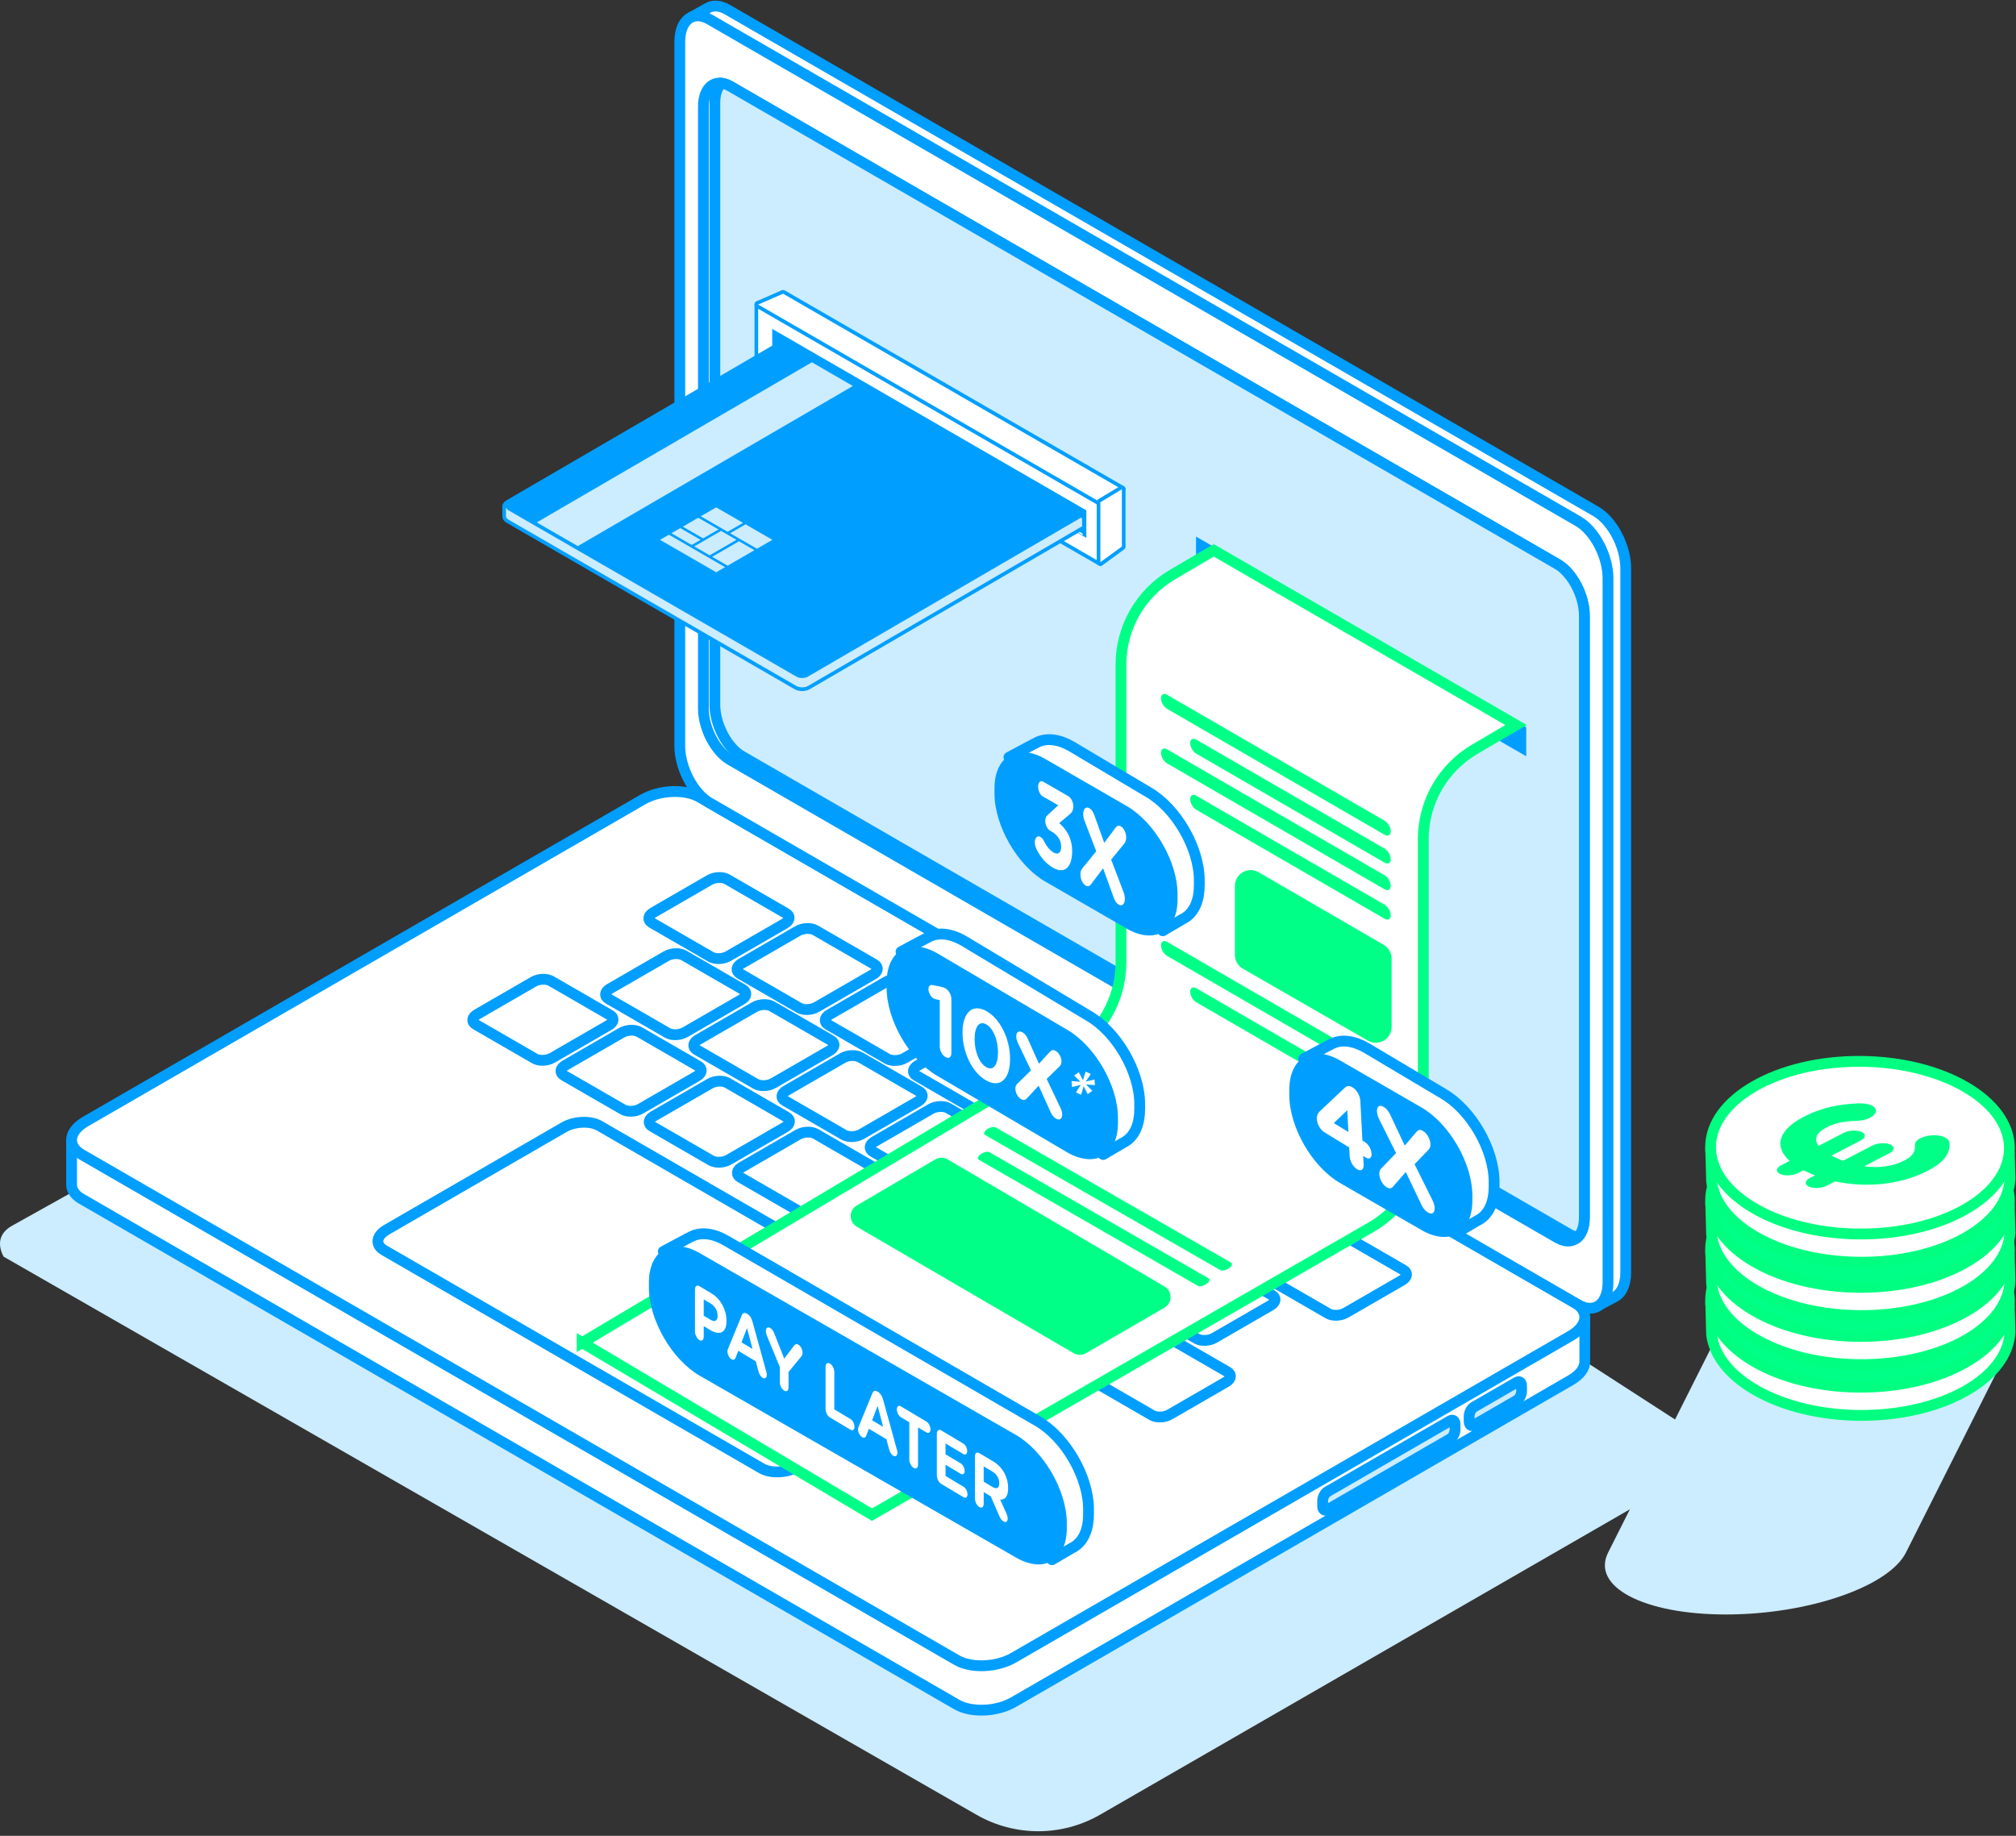 <svg width="336" height="306" viewBox="0 0 336 306" fill="none" xmlns="http://www.w3.org/2000/svg">
<rect x="0" y="0" width="336" height="306" fill="#333333" stroke="none"/>
<path d="M334.991 224.323L317.664 258.775C314.795 264.479 301.358 269.104 287.65 269.104C273.943 269.104 265.154 264.479 268.024 258.775L285.35 224.323" fill="#CCECFF"/>
<path d="M101.285 148.915L1.959 204.337C-0.1 205.511 -0.502 207.352 0.594 209.456L162.772 302.501C169.136 306.147 176.952 306.147 183.313 302.498L279.225 247.206C282.42 245.374 283.459 241.252 281.515 238.118L264.807 227.32C264.368 226.616 263.741 226.049 262.995 225.683L105.398 148.784C104.091 148.147 102.553 148.195 101.289 148.915H101.285Z" fill="#CCECFF"/>
<path d="M264.134 219.488V226.887C264.164 227.978 263.378 229.137 261.819 230.039L168.92 283.718C166.12 285.337 161.883 285.511 159.458 284.111L13.565 199.813C12.474 199.182 11.935 198.341 11.929 197.456V190.177" fill="white"/>
<path d="M264.134 219.488V226.887C264.164 227.978 263.378 229.137 261.819 230.039L168.92 283.718C166.12 285.337 161.883 285.511 159.458 284.111L13.565 199.813C12.474 199.182 11.935 198.341 11.929 197.456V190.177" stroke="#009EFF" stroke-width="1.8" stroke-miterlimit="10"/>
<path d="M159.458 276.707L13.565 192.411C11.14 191.009 11.445 188.564 14.244 186.945L107.143 133.267C109.943 131.648 114.18 131.474 116.605 132.873L262.498 217.172C264.923 218.574 264.618 221.019 261.819 222.638L168.92 276.317C166.12 277.935 161.883 278.109 159.458 276.71V276.707Z" fill="white" stroke="#009EFF" stroke-width="1.8" stroke-miterlimit="10"/>
<path d="M118.478 159.493L108.636 153.808C107.89 153.378 107.984 152.622 108.846 152.125L118.268 146.68C119.13 146.183 120.434 146.128 121.18 146.558L131.022 152.244C131.769 152.674 131.674 153.43 130.812 153.927L121.39 159.371C120.528 159.868 119.224 159.923 118.478 159.493Z" stroke="#009EFF" stroke-width="1.8" stroke-miterlimit="10"/>
<path d="M133.179 167.987L123.337 162.301C122.59 161.872 122.685 161.115 123.547 160.619L132.969 155.174C133.831 154.677 135.135 154.622 135.881 155.052L145.723 160.737C146.469 161.167 146.375 161.923 145.513 162.42L136.091 167.865C135.229 168.362 133.925 168.417 133.179 167.987Z" stroke="#009EFF" stroke-width="1.8" stroke-miterlimit="10"/>
<path d="M147.877 176.48L138.034 170.795C137.288 170.365 137.383 169.609 138.245 169.112L147.666 163.667C148.529 163.17 149.832 163.115 150.579 163.545L160.421 169.231C161.167 169.66 161.073 170.417 160.211 170.913L150.789 176.358C149.927 176.855 148.623 176.91 147.877 176.48V176.48Z" stroke="#009EFF" stroke-width="1.8" stroke-miterlimit="10"/>
<path d="M162.577 184.973L152.735 179.287C151.989 178.857 152.083 178.101 152.945 177.604L162.367 172.16C163.229 171.663 164.533 171.608 165.279 172.038L175.122 177.723C175.868 178.153 175.773 178.909 174.911 179.406L165.49 184.851C164.628 185.348 163.324 185.403 162.577 184.973V184.973Z" stroke="#009EFF" stroke-width="1.8" stroke-miterlimit="10"/>
<path d="M177.278 193.466L167.436 187.781C166.69 187.351 166.784 186.595 167.646 186.098L177.068 180.653C177.93 180.156 179.234 180.102 179.98 180.531L189.822 186.217C190.569 186.647 190.474 187.403 189.612 187.9L180.19 193.344C179.328 193.841 178.025 193.896 177.278 193.466V193.466Z" stroke="#009EFF" stroke-width="1.8" stroke-miterlimit="10"/>
<path d="M191.976 201.963L182.134 196.277C181.388 195.847 181.482 195.091 182.344 194.594L191.766 189.149C192.628 188.653 193.932 188.598 194.678 189.028L204.52 194.713C205.267 195.143 205.172 195.899 204.31 196.396L194.888 201.841C194.026 202.337 192.722 202.392 191.976 201.963V201.963Z" stroke="#009EFF" stroke-width="1.8" stroke-miterlimit="10"/>
<path d="M206.677 210.456L196.835 204.77C196.088 204.34 196.183 203.584 197.045 203.087L206.467 197.643C207.329 197.146 208.633 197.091 209.379 197.521L219.221 203.206C219.967 203.636 219.873 204.392 219.011 204.889L209.589 210.334C208.727 210.831 207.423 210.886 206.677 210.456V210.456Z" stroke="#009EFF" stroke-width="1.8" stroke-miterlimit="10"/>
<path d="M221.378 218.949L211.536 213.264C210.789 212.834 210.884 212.078 211.746 211.581L221.168 206.136C222.03 205.639 223.334 205.584 224.08 206.014L233.922 211.7C234.668 212.129 234.574 212.886 233.712 213.382L224.29 218.827C223.428 219.324 222.124 219.379 221.378 218.949V218.949Z" stroke="#009EFF" stroke-width="1.8" stroke-miterlimit="10"/>
<path d="M89.134 176.449L79.292 170.764C78.546 170.334 78.64 169.578 79.502 169.081L88.924 163.636C89.786 163.139 91.09 163.084 91.836 163.514L101.678 169.2C102.425 169.629 102.33 170.386 101.468 170.882L92.046 176.327C91.184 176.824 89.881 176.879 89.134 176.449Z" stroke="#009EFF" stroke-width="1.8" stroke-miterlimit="10"/>
<path d="M103.832 184.942L93.99 179.257C93.244 178.827 93.338 178.071 94.2 177.574L103.622 172.129C104.484 171.633 105.788 171.578 106.534 172.007L116.376 177.693C117.123 178.123 117.028 178.879 116.166 179.376L106.744 184.821C105.882 185.317 104.578 185.372 103.832 184.942Z" stroke="#009EFF" stroke-width="1.8" stroke-miterlimit="10"/>
<path d="M118.533 193.436L108.691 187.75C107.945 187.32 108.039 186.564 108.901 186.067L118.323 180.623C119.185 180.126 120.489 180.071 121.235 180.501L131.077 186.186C131.823 186.616 131.729 187.372 130.867 187.869L121.445 193.314C120.583 193.811 119.279 193.865 118.533 193.436Z" stroke="#009EFF" stroke-width="1.8" stroke-miterlimit="10"/>
<path d="M133.234 201.929L123.392 196.244C122.645 195.814 122.74 195.058 123.602 194.561L133.024 189.116C133.886 188.619 135.189 188.564 135.936 188.994L145.778 194.68C146.524 195.109 146.43 195.866 145.568 196.362L136.146 201.807C135.284 202.304 133.98 202.359 133.234 201.929Z" stroke="#009EFF" stroke-width="1.8" stroke-miterlimit="10"/>
<path d="M147.932 210.422L138.089 204.737C137.343 204.307 137.438 203.551 138.3 203.054L147.721 197.609C148.583 197.112 149.887 197.057 150.634 197.487L160.476 203.173C161.222 203.603 161.128 204.359 160.266 204.856L150.844 210.3C149.982 210.797 148.678 210.852 147.932 210.422V210.422Z" stroke="#009EFF" stroke-width="1.8" stroke-miterlimit="10"/>
<path d="M162.632 218.915L152.79 213.23C152.044 212.8 152.138 212.044 153 211.547L162.422 206.102C163.284 205.605 164.588 205.551 165.334 205.98L175.177 211.666C175.923 212.096 175.828 212.852 174.966 213.349L165.545 218.793C164.682 219.29 163.379 219.345 162.632 218.915Z" stroke="#009EFF" stroke-width="1.8" stroke-miterlimit="10"/>
<path d="M177.333 227.409L167.491 221.723C166.745 221.293 166.839 220.537 167.701 220.04L177.123 214.596C177.985 214.099 179.289 214.044 180.035 214.474L189.877 220.159C190.624 220.589 190.529 221.345 189.667 221.842L180.245 227.287C179.383 227.784 178.079 227.839 177.333 227.409Z" stroke="#009EFF" stroke-width="1.8" stroke-miterlimit="10"/>
<path d="M192.031 235.905L182.189 230.22C181.443 229.79 181.537 229.034 182.399 228.537L191.821 223.092C192.683 222.595 193.987 222.54 194.733 222.97L204.575 228.656C205.322 229.086 205.227 229.842 204.365 230.338L194.943 235.783C194.081 236.28 192.777 236.335 192.031 235.905Z" stroke="#009EFF" stroke-width="1.8" stroke-miterlimit="10"/>
<path d="M111.265 172.179L101.423 166.493C100.676 166.063 100.771 165.307 101.633 164.81L111.055 159.366C111.917 158.869 113.22 158.814 113.967 159.244L123.809 164.929C124.555 165.359 124.461 166.115 123.599 166.612L114.177 172.057C113.315 172.554 112.011 172.608 111.265 172.179Z" stroke="#009EFF" stroke-width="1.8" stroke-miterlimit="10"/>
<path d="M125.966 180.671L116.123 174.986C115.377 174.556 115.472 173.8 116.334 173.303L125.755 167.858C126.618 167.362 127.921 167.307 128.668 167.736L138.51 173.422C139.256 173.852 139.162 174.608 138.3 175.105L128.878 180.55C128.016 181.046 126.712 181.101 125.966 180.671Z" stroke="#009EFF" stroke-width="1.8" stroke-miterlimit="10"/>
<path d="M140.663 189.165L130.821 183.479C130.075 183.049 130.169 182.293 131.031 181.796L140.453 176.352C141.315 175.855 142.619 175.8 143.365 176.23L153.208 181.915C153.954 182.345 153.859 183.101 152.997 183.598L143.576 189.043C142.713 189.54 141.41 189.594 140.663 189.165Z" stroke="#009EFF" stroke-width="1.8" stroke-miterlimit="10"/>
<path d="M155.364 197.658L145.522 191.973C144.776 191.543 144.87 190.787 145.732 190.29L155.154 184.845C156.016 184.348 157.32 184.293 158.066 184.723L167.908 190.409C168.655 190.838 168.56 191.595 167.698 192.091L158.276 197.536C157.414 198.033 156.11 198.088 155.364 197.658V197.658Z" stroke="#009EFF" stroke-width="1.8" stroke-miterlimit="10"/>
<path d="M126.946 244.755L64.01 208.389C62.496 207.514 62.684 205.986 64.433 204.977L94.002 187.893C95.751 186.884 98.395 186.774 99.906 187.649L162.843 224.015C164.357 224.89 164.168 226.418 162.419 227.427L132.85 244.511C131.101 245.52 128.457 245.63 126.946 244.755V244.755Z" stroke="#009EFF" stroke-width="1.8" stroke-miterlimit="10"/>
<path d="M170.065 206.151L160.223 200.466C159.476 200.036 159.571 199.28 160.433 198.783L169.855 193.338C170.717 192.841 172.021 192.786 172.767 193.216L182.609 198.902C183.355 199.332 183.261 200.088 182.399 200.585L172.977 206.029C172.115 206.526 170.811 206.581 170.065 206.151V206.151Z" stroke="#009EFF" stroke-width="1.8" stroke-miterlimit="10"/>
<path d="M184.763 214.644L174.921 208.959C174.174 208.529 174.269 207.773 175.131 207.276L184.553 201.831C185.415 201.334 186.719 201.28 187.465 201.709L197.307 207.395C198.053 207.825 197.959 208.581 197.097 209.078L187.675 214.522C186.813 215.019 185.509 215.074 184.763 214.644V214.644Z" stroke="#009EFF" stroke-width="1.8" stroke-miterlimit="10"/>
<path d="M199.464 223.138L189.621 217.452C188.875 217.022 188.97 216.266 189.832 215.769L199.253 210.325C200.116 209.828 201.419 209.773 202.166 210.203L212.008 215.888C212.754 216.318 212.66 217.074 211.798 217.571L202.376 223.016C201.514 223.513 200.21 223.568 199.464 223.138V223.138Z" stroke="#009EFF" stroke-width="1.8" stroke-miterlimit="10"/>
<path d="M241.705 239.825L221.241 251.651C220.799 251.907 220.44 251.636 220.44 251.047V250.163C220.44 249.575 220.799 248.889 221.241 248.633L241.705 236.807C242.147 236.551 242.506 236.823 242.506 237.411V238.295C242.506 238.884 242.147 239.569 241.705 239.825Z" fill="#CCECFF" stroke="#009EFF" stroke-width="1.8" stroke-miterlimit="10"/>
<path d="M252.796 233.414L245.662 237.536C245.22 237.792 244.861 237.521 244.861 236.932V236.048C244.861 235.46 245.22 234.774 245.662 234.518L252.796 230.396C253.238 230.14 253.597 230.412 253.597 231V231.884C253.597 232.472 253.238 233.158 252.796 233.414Z" fill="#CCECFF" stroke="#009EFF" stroke-width="1.8" stroke-miterlimit="10"/>
<path d="M115.076 2.947L117.878 1.39C118.761 0.829 119.934 0.853 121.22 1.597L265.992 85.246C268.734 86.831 270.957 91.084 270.957 94.742V212.075C270.957 214.132 270.254 215.565 269.151 216.144L265.855 217.903" fill="white"/>
<path d="M115.076 2.947L117.878 1.39C118.761 0.829 119.934 0.853 121.22 1.597L265.992 85.246C268.734 86.831 270.957 91.084 270.957 94.742V212.075C270.957 214.132 270.254 215.565 269.151 216.144L265.855 217.903" stroke="#009EFF" stroke-width="1.8" stroke-miterlimit="10"/>
<path d="M263.034 217.471L118.262 133.822C115.52 132.236 113.297 127.984 113.297 124.325V6.993C113.297 3.332 115.52 1.652 118.262 3.234L263.034 86.883C265.776 88.468 268 92.721 268 96.379V213.712C268 217.373 265.776 219.053 263.034 217.471Z" fill="white" stroke="#009EFF" stroke-width="1.8" stroke-miterlimit="10"/>
<path d="M259.574 206.322L121.722 126.672C119.246 125.239 117.235 121.398 117.235 118.094V17.778C117.235 14.47 119.243 12.952 121.722 14.385L259.574 94.034C262.05 95.467 264.061 99.308 264.061 102.613V202.929C264.061 206.236 262.053 207.754 259.574 206.322Z" fill="white" stroke="#009EFF" stroke-width="1.8" stroke-miterlimit="10"/>
<path d="M264.061 202.926V102.613C264.061 99.306 262.053 95.468 259.574 94.035L121.722 14.385C121.198 14.084 120.699 13.919 120.233 13.87C119.556 14.529 119.142 15.65 119.142 17.144V117.457C119.142 120.764 121.15 124.602 123.629 126.035L261.481 205.685C262.005 205.986 262.504 206.151 262.97 206.2C263.646 205.541 264.061 204.42 264.061 202.926Z" fill="#CCECFF" stroke="#009EFF" stroke-width="1.8" stroke-miterlimit="10"/>
<path d="M186.978 91.096L186.003 88.394L128.975 55.446V58.147L186.978 91.096Z" fill="#F2FBFF"/>
<path d="M186.003 83.804L186.978 81.554L130.514 48.953L128.975 50.855L186.003 83.804Z" fill="#F2FBFF"/>
<path d="M186.978 81.554L183.666 79.752V89.745L186.978 91.096V81.554Z" fill="#F2FBFF"/>
<path d="M131.312 49.505L130.514 48.953L128.975 58.147L131.312 59.498V49.505Z" fill="#F2FBFF"/>
<path d="M128.704 59.498V54.815H131.312V56.797L128.704 59.498Z" fill="#009FFF"/>
<path d="M181.056 89.657L183.666 87.044V82.453L131.312 52.205V56.796L128.704 59.497L181.056 89.657Z" fill="#009EFF"/>
<path d="M183.395 94.013C183.343 94.013 183.289 94.001 183.243 93.974L126.216 61.022C126.121 60.967 126.063 60.866 126.063 60.757V50.763C126.063 50.654 126.121 50.553 126.216 50.498C126.261 50.471 126.316 50.459 126.368 50.459C126.42 50.459 126.474 50.471 126.52 50.498L183.548 83.45C183.642 83.505 183.7 83.605 183.7 83.715V93.708C183.7 93.818 183.642 93.919 183.548 93.974C183.502 94.001 183.447 94.013 183.395 94.013ZM180.754 89.129V85.242L129.012 55.345V59.232L180.754 89.129Z" fill="white"/>
<path d="M126.368 50.764L128.704 52.114L181.056 82.365L183.392 83.716V93.709L126.365 60.757V58.056V53.465V50.764M181.056 89.657V85.066L128.704 54.816V59.407L181.056 89.657ZM126.365 50.154C126.258 50.154 126.155 50.182 126.06 50.237C125.871 50.346 125.755 50.548 125.755 50.764V53.465C125.755 53.465 125.755 53.477 125.755 53.483V58.038C125.755 58.038 125.755 58.05 125.755 58.056V60.757C125.755 60.974 125.871 61.175 126.06 61.285L183.087 94.236C183.182 94.291 183.285 94.319 183.392 94.319C183.499 94.319 183.602 94.291 183.697 94.236C183.886 94.126 184.001 93.925 184.001 93.709V83.716C184.001 83.499 183.886 83.298 183.697 83.188L181.36 81.838L129.009 51.59L126.672 50.24C126.578 50.185 126.474 50.157 126.368 50.157L126.365 50.154ZM129.313 59.666V56.483L180.446 86.03V89.212L129.313 59.666Z" fill="#009FFF"/>
<path d="M183.395 84.02C183.343 84.02 183.292 84.008 183.243 83.981L126.215 51.029C126.115 50.971 126.057 50.861 126.063 50.748C126.069 50.632 126.139 50.532 126.246 50.486L130.392 48.675C130.431 48.657 130.471 48.651 130.514 48.651C130.565 48.651 130.62 48.663 130.666 48.691L187.13 81.292C187.224 81.347 187.282 81.444 187.282 81.554C187.282 81.66 187.227 81.761 187.136 81.819L183.554 83.981C183.505 84.011 183.45 84.023 183.395 84.023V84.02Z" fill="white"/>
<path d="M130.514 48.953L186.977 81.554L183.395 83.715L126.368 50.763L130.514 48.953ZM130.514 48.343C130.431 48.343 130.349 48.361 130.27 48.395L126.124 50.205C125.914 50.297 125.774 50.501 125.759 50.73C125.746 50.958 125.862 51.178 126.063 51.291L183.091 84.243C183.185 84.297 183.289 84.325 183.395 84.325C183.502 84.325 183.615 84.294 183.709 84.236L187.291 82.075C187.477 81.962 187.587 81.764 187.587 81.547C187.587 81.331 187.468 81.133 187.282 81.026L130.818 48.425C130.724 48.37 130.62 48.343 130.514 48.343Z" fill="#009FFF"/>
<path d="M183.395 94.013C183.346 94.013 183.301 94.001 183.258 93.98C183.155 93.928 183.091 93.822 183.091 93.709V83.716C183.091 83.609 183.145 83.508 183.237 83.453L186.819 81.292C186.868 81.261 186.923 81.249 186.977 81.249C187.032 81.249 187.081 81.261 187.127 81.289C187.221 81.344 187.282 81.444 187.282 81.554V91.099C187.282 91.197 187.236 91.288 187.157 91.346L183.575 93.956C183.523 93.995 183.459 94.013 183.395 94.013Z" fill="white"/>
<path d="M186.977 81.554V91.099L183.395 93.709V83.716L186.977 81.554ZM186.977 80.944C186.868 80.944 186.758 80.975 186.664 81.033L183.081 83.194C182.899 83.304 182.786 83.502 182.786 83.716V93.709C182.786 93.937 182.914 94.148 183.118 94.251C183.206 94.297 183.301 94.318 183.395 94.318C183.523 94.318 183.648 94.279 183.755 94.203L187.337 91.593C187.495 91.477 187.587 91.294 187.587 91.099V81.554C187.587 81.335 187.468 81.13 187.276 81.024C187.182 80.972 187.081 80.944 186.977 80.944Z" fill="#009FFF"/>
<path d="M84.723 86.603L132.728 114.338C133.258 114.643 134.126 114.643 134.653 114.338L180.343 87.718L130.209 59.001L84.717 85.487C84.187 85.792 84.187 86.295 84.723 86.603Z" fill="url(#paint0_linear_3002_11082)"/>
<path d="M133.694 113.314C133.276 113.314 132.88 113.219 132.579 113.043L84.574 85.307C84.221 85.103 84.02 84.804 84.02 84.481C84.02 84.158 84.221 83.862 84.568 83.661L130.06 57.178C130.108 57.151 130.16 57.135 130.212 57.135C130.264 57.135 130.319 57.147 130.364 57.175L180.3 86.026C180.395 86.081 180.452 86.182 180.452 86.288C180.452 86.398 180.395 86.499 180.3 86.554L134.809 113.04C134.507 113.213 134.111 113.311 133.691 113.311L133.694 113.314Z" fill="#009FFF"/>
<path d="M130.212 57.44L180.148 86.291L134.656 112.777C134.391 112.93 134.041 113.006 133.694 113.006C133.346 113.006 132.996 112.93 132.731 112.777L84.727 85.042C84.19 84.734 84.19 84.231 84.72 83.926L130.212 57.44ZM130.212 56.83C130.105 56.83 130.002 56.858 129.904 56.913L84.413 83.398C83.968 83.654 83.712 84.051 83.712 84.481C83.712 84.913 83.971 85.31 84.419 85.569L132.424 113.305C132.771 113.506 133.222 113.616 133.691 113.616C134.16 113.616 134.611 113.506 134.958 113.305L180.449 86.819C180.638 86.709 180.754 86.508 180.751 86.291C180.751 86.075 180.635 85.874 180.446 85.764L130.511 56.913C130.416 56.858 130.313 56.83 130.206 56.83H130.212Z" fill="#009FFF"/>
<path d="M88.857 87.429L95.693 91.38L142.15 64.339L135.311 60.388L88.857 87.429Z" fill="#CCECFF"/>
<path d="M121.265 88.639L123.836 87.154L119.365 84.569L116.794 86.054L121.265 88.639Z" fill="#CCECFF"/>
<path d="M119.365 95.388L120.845 94.535L111.484 89.124L110.001 89.98L119.365 95.388Z" fill="#CCECFF"/>
<path d="M117.183 89.736L119.758 88.252L116.373 86.298L113.802 87.782L117.183 89.736Z" fill="#CCECFF"/>
<path d="M115.283 90.834L116.766 89.98L113.385 88.026L111.901 88.88L115.283 90.834Z" fill="#CCECFF"/>
<path d="M126.158 91.465L128.729 89.98L124.257 87.395L121.686 88.88L126.158 91.465Z" fill="#CCECFF"/>
<path d="M125.737 91.706L123.166 90.221L118.694 92.806L121.265 94.291L125.737 91.706Z" fill="#CCECFF"/>
<path d="M122.746 89.98L120.175 88.492L115.703 91.078L118.274 92.562L122.746 89.98Z" fill="#CCECFF"/>
<path d="M133.691 114.875C133.273 114.875 132.877 114.78 132.579 114.606L84.574 86.868C84.215 86.654 84.02 86.365 84.02 86.045V84.487C84.02 84.319 84.157 84.182 84.324 84.182C84.492 84.182 84.629 84.319 84.629 84.487C84.629 84.581 84.723 84.691 84.882 84.785L85.257 85.002L132.883 112.515C133.094 112.637 133.386 112.707 133.694 112.707C134.001 112.707 134.294 112.637 134.501 112.515L179.996 86.032C180.044 86.005 180.096 85.99 180.148 85.99C180.2 85.99 180.251 86.002 180.3 86.029L180.501 86.145C180.596 86.2 180.653 86.301 180.653 86.41V87.724C180.653 87.834 180.596 87.935 180.501 87.987L134.809 114.606C134.507 114.78 134.111 114.878 133.694 114.878L133.691 114.875Z" fill="#CCECFF"/>
<path d="M84.325 84.484C84.325 84.685 84.459 84.886 84.727 85.044L85.104 85.264L132.731 112.777C132.996 112.933 133.343 113.009 133.694 113.009C134.044 113.009 134.391 112.933 134.656 112.777L179.012 86.956L180.151 86.294L180.352 86.41V87.724L134.659 114.344C134.394 114.497 134.047 114.573 133.697 114.573C133.347 114.573 132.999 114.497 132.734 114.344L84.73 86.605C84.462 86.447 84.328 86.246 84.328 86.044V84.487M84.328 83.877C83.992 83.877 83.718 84.151 83.718 84.487V86.044C83.718 86.471 83.974 86.868 84.419 87.13L132.43 114.872C132.777 115.073 133.228 115.182 133.697 115.182C134.166 115.182 134.614 115.073 134.961 114.872L180.657 88.252C180.845 88.142 180.958 87.941 180.958 87.724V86.41C180.958 86.194 180.842 85.99 180.654 85.883L180.453 85.767C180.358 85.712 180.255 85.685 180.148 85.685C180.041 85.685 179.938 85.712 179.843 85.767L178.704 86.429L134.349 112.25C134.184 112.344 133.947 112.399 133.694 112.399C133.441 112.399 133.203 112.344 133.039 112.25L85.406 84.734L85.031 84.514C84.973 84.481 84.946 84.453 84.931 84.438C84.909 84.121 84.644 83.871 84.325 83.871L84.328 83.877Z" fill="#009FFF"/>
<path d="M199.339 89.438L254.371 121.234V126.06L199.339 94.263V89.438Z" fill="#009FFF"/>
<path d="M97.024 223.793L178.159 175.443C183.526 172.337 186.828 166.603 186.828 160.399V110.768C186.828 104.598 190.097 98.894 195.412 95.773L202.294 91.736L252.677 120.847L245.796 124.883C240.477 128.002 237.212 133.709 237.212 139.876V189.497C237.212 195.707 233.904 201.444 228.53 204.548H228.524L145.327 252.465L97.024 223.79V223.793Z" fill="white" stroke="#00FF87" stroke-width="1.8" stroke-miterlimit="10"/>
<path d="M194.532 118.161L230.766 139.141C231.336 139.464 231.796 139.202 231.79 138.553C231.787 137.903 231.32 137.117 230.751 136.791L194.517 115.81C193.947 115.487 193.487 115.749 193.493 116.399C193.496 117.048 193.962 117.835 194.532 118.161Z" fill="#00FF87"/>
<path d="M199.4 125.636L230.766 143.79C231.336 144.113 231.796 143.851 231.79 143.202C231.787 142.552 231.32 141.766 230.751 141.44L199.384 123.286C198.815 122.962 198.355 123.225 198.361 123.874C198.364 124.523 198.83 125.31 199.4 125.636Z" fill="#00FF87"/>
<path d="M194.532 127.255L230.766 148.235C231.336 148.558 231.796 148.296 231.79 147.647C231.787 146.997 231.32 146.211 230.751 145.885L194.517 124.905C193.947 124.582 193.487 124.844 193.493 125.493C193.496 126.142 193.962 126.929 194.532 127.255Z" fill="#00FF87"/>
<path d="M199.4 134.986L230.766 153.14C231.336 153.463 231.796 153.201 231.79 152.552C231.787 151.902 231.32 151.116 230.751 150.79L199.384 132.636C198.815 132.312 198.355 132.575 198.361 133.224C198.364 133.873 198.83 134.66 199.4 134.986Z" fill="#00FF87"/>
<path d="M194.532 159.341L230.766 180.321C231.336 180.644 231.796 180.382 231.79 179.733C231.787 179.083 231.32 178.297 230.751 177.971L194.517 156.991C193.947 156.667 193.487 156.93 193.493 157.579C193.496 158.228 193.962 159.015 194.532 159.341Z" fill="#00FF87"/>
<path d="M199.4 167.075L230.766 185.229C231.336 185.552 231.796 185.29 231.79 184.641C231.787 183.991 231.32 183.205 230.751 182.879L199.384 164.724C198.815 164.401 198.355 164.664 198.361 165.313C198.364 165.962 198.83 166.749 199.4 167.075Z" fill="#00FF87"/>
<path d="M164.192 189.183L203.369 211.697C203.692 211.871 204.353 211.727 204.843 211.383C205.334 211.035 205.471 210.615 205.148 210.441L165.971 187.927C165.648 187.754 164.987 187.897 164.497 188.241C164.006 188.589 163.869 189.01 164.192 189.183Z" fill="#00FF87"/>
<path d="M163.15 193.314L199.619 214.316C199.942 214.49 200.603 214.349 201.093 214.002C201.584 213.654 201.721 213.234 201.398 213.06L164.929 192.058C164.606 191.885 163.945 192.028 163.455 192.372C162.964 192.72 162.827 193.141 163.15 193.314Z" fill="#00FF87"/>
<path d="M194.06 217.973L180.986 225.558C180.352 225.921 179.569 225.918 178.939 225.549L142.799 204.468C141.44 203.676 141.446 201.712 142.808 200.926L155.888 193.247C156.525 192.878 157.311 192.881 157.944 193.253L194.078 214.428C195.437 215.224 195.427 217.19 194.06 217.973Z" fill="#00FF87"/>
<path d="M231.933 159.771V171.172C231.933 173.199 229.743 174.468 227.988 173.456L207.137 161.459C206.321 160.99 205.815 160.118 205.815 159.176V147.665C205.815 145.634 208.014 144.366 209.769 145.385L230.62 157.493C231.433 157.966 231.933 158.835 231.933 159.774V159.771Z" fill="#00FF87"/>
<path d="M168.152 126.231C168.152 126.231 172.569 123.853 173.029 123.649H173.035C174.531 122.993 176.483 123.201 178.616 124.432L191.397 132.038C196.064 134.733 199.881 141.352 199.881 146.741V147.571C199.881 150.046 199.074 151.851 197.749 152.814L197.733 152.826C197.523 152.979 197.301 153.11 197.066 153.22L193.795 155.146L192.954 153.204C192.448 153.021 191.927 152.781 191.394 152.473L177.851 144.647C173.184 141.952 169.368 135.334 169.368 129.944V129.115C169.368 128.279 169.459 127.52 169.633 126.844L168.149 126.231H168.152Z" fill="white"/>
<path d="M168.152 126.231C168.152 126.231 172.569 123.853 173.029 123.649H173.035C174.531 122.993 176.483 123.201 178.616 124.432L191.397 132.038C196.064 134.733 199.881 141.352 199.881 146.741V147.571C199.881 150.046 199.074 151.851 197.749 152.814L197.733 152.826C197.523 152.979 197.301 153.11 197.066 153.22L193.795 155.146L192.954 153.204C192.448 153.021 191.927 152.781 191.394 152.473L177.851 144.647C173.184 141.952 169.368 135.334 169.368 129.944V129.115C169.368 128.279 169.459 127.52 169.633 126.844L168.149 126.231H168.152Z" stroke="#009EFF" stroke-width="1.8" stroke-linecap="round" stroke-linejoin="round"/>
<path d="M174.232 146.952L187.776 154.777C192.442 157.472 196.259 155.268 196.259 149.878V149.049C196.259 143.656 192.442 137.041 187.776 134.346L174.232 126.52C169.566 123.825 165.749 126.03 165.749 131.422V132.252C165.749 137.645 169.566 144.26 174.232 146.955" fill="#009FFF"/>
<path d="M187.227 148.61L185.192 143.287L187.37 140.629C187.581 140.361 187.681 140.065 187.693 139.666C187.721 138.809 187.273 138.01 186.843 137.763C186.402 137.507 186.137 137.681 185.878 138.02L184.038 140.492L182.417 135.95C182.213 135.389 181.991 134.965 181.549 134.709C181.001 134.392 180.562 134.785 180.535 135.629C180.52 136.081 180.663 136.562 180.785 136.889L182.71 141.894L180.395 144.726C180.184 144.998 180.084 145.293 180.072 145.69C180.044 146.546 180.489 147.342 180.922 147.592C181.354 147.842 181.628 147.674 181.887 147.336L183.852 144.729L185.594 149.546C185.796 150.107 186.021 150.531 186.463 150.787C187.014 151.104 187.45 150.711 187.477 149.869C187.492 149.418 187.349 148.936 187.227 148.61Z" fill="white"/>
<path d="M172.752 141.544C172.59 141.227 172.459 140.754 172.472 140.346C172.496 139.608 172.929 139.218 173.41 139.498C173.675 139.651 173.852 139.922 173.989 140.19C174.452 141.096 174.948 141.721 175.612 142.105C176.313 142.51 176.828 142.184 176.858 141.227V141.19C176.895 140.138 176.298 139.193 175.259 138.593L174.969 138.425C174.534 138.175 174.19 137.413 174.214 136.745C174.226 136.358 174.345 136.09 174.65 135.812L176.377 134.23L173.778 132.73C173.343 132.48 172.999 131.718 173.023 131.051C173.044 130.386 173.425 130.042 173.861 130.292L177.979 132.669C178.524 132.983 178.905 133.694 178.881 134.468C178.856 135.169 178.628 135.431 178.275 135.736L176.538 137.2C177.678 138.157 178.771 139.73 178.689 142.129V142.166C178.607 144.601 177.388 145.723 175.503 144.638C174.293 143.94 173.407 142.845 172.749 141.544" fill="white"/>
<path d="M217.287 176.48C217.287 176.48 221.704 174.102 222.164 173.898H222.17C223.665 173.243 225.618 173.45 227.75 174.681L240.532 182.288C245.199 184.983 249.016 191.601 249.016 196.991V197.82C249.016 200.295 248.208 202.1 246.883 203.063L246.868 203.076C246.658 203.228 246.436 203.359 246.201 203.469L242.929 205.396L242.089 203.454C241.583 203.271 241.062 203.03 240.529 202.722L226.986 194.896C222.319 192.201 218.502 185.583 218.502 180.193V179.364C218.502 178.529 218.594 177.77 218.767 177.093L217.284 176.48H217.287Z" fill="white"/>
<path d="M217.287 176.48C217.287 176.48 221.704 174.102 222.164 173.898H222.17C223.665 173.243 225.618 173.45 227.75 174.681L240.532 182.288C245.199 184.983 249.016 191.601 249.016 196.991V197.82C249.016 200.295 248.208 202.1 246.883 203.063L246.868 203.076C246.658 203.228 246.436 203.359 246.201 203.469L242.929 205.396L242.089 203.454C241.583 203.271 241.062 203.03 240.529 202.722L226.986 194.896C222.319 192.201 218.502 185.583 218.502 180.193V179.364C218.502 178.529 218.594 177.77 218.767 177.093L217.284 176.48H217.287Z" stroke="#009EFF" stroke-width="1.8" stroke-linecap="round" stroke-linejoin="round"/>
<path d="M223.367 197.201L236.91 205.026C241.577 207.721 245.394 205.517 245.394 200.127V199.298C245.394 193.905 241.577 187.29 236.91 184.595L223.367 176.769C218.7 174.074 214.883 176.278 214.883 181.671V182.5C214.883 187.893 218.7 194.509 223.367 197.204" fill="#009FFF"/>
<path d="M224.546 185.052L224.735 188.689L222.301 187.202L224.546 185.052ZM227.519 190.387L227.068 190.113L226.721 183.473C226.678 182.644 226.127 181.681 225.469 181.278C224.793 180.867 224.461 180.992 224.046 181.388L219.94 185.26C219.587 185.601 219.447 185.994 219.477 186.571C219.52 187.378 220.074 188.333 220.741 188.738L224.866 191.256L224.942 192.707C224.985 193.537 225.53 194.497 226.179 194.893C226.837 195.296 227.318 194.96 227.275 194.131L227.199 192.68L227.65 192.954C228.22 193.302 228.634 193.012 228.597 192.299C228.561 191.585 228.076 190.729 227.516 190.387" fill="white"/>
<path d="M238.686 199.941L235.759 194.051L238.11 191.619C238.336 191.372 238.427 191.076 238.406 190.661C238.36 189.771 237.751 188.866 237.215 188.537C236.664 188.198 236.365 188.338 236.088 188.652L234.126 190.948L231.768 185.939C231.473 185.32 231.165 184.839 230.617 184.503C229.931 184.086 229.447 184.427 229.493 185.302C229.517 185.771 229.733 186.299 229.91 186.659L232.676 192.198L230.178 194.792C229.953 195.042 229.861 195.335 229.883 195.749C229.928 196.64 230.538 197.545 231.074 197.874C231.625 198.213 231.924 198.072 232.201 197.761L234.3 195.347L236.831 200.661C237.124 201.279 237.431 201.758 237.983 202.093C238.668 202.514 239.152 202.17 239.107 201.295C239.082 200.825 238.866 200.298 238.689 199.938" fill="white"/>
<path d="M110.555 208.593C110.555 208.593 114.972 206.215 115.432 206.011H115.438C116.934 205.356 118.886 205.563 121.019 206.795L172.941 236.871C177.607 239.566 181.424 246.185 181.424 251.575V252.404C181.424 254.879 180.617 256.684 179.292 257.647L179.277 257.66C179.067 257.812 178.844 257.943 178.61 258.053L175.338 259.979L174.497 258.038C173.992 257.855 173.471 257.614 172.938 257.306L120.254 227.009C115.587 224.315 111.77 217.696 111.77 212.306V211.477C111.77 210.642 111.862 209.883 112.035 209.206L110.552 208.593H110.555Z" fill="white"/>
<path d="M110.555 208.593C110.555 208.593 114.972 206.215 115.432 206.011H115.438C116.934 205.356 118.886 205.563 121.019 206.795L172.941 236.871C177.607 239.566 181.424 246.185 181.424 251.575V252.404C181.424 254.879 180.617 256.684 179.292 257.647L179.277 257.66C179.067 257.812 178.844 257.943 178.61 258.053L175.338 259.979L174.497 258.038C173.992 257.855 173.471 257.614 172.938 257.306L120.254 227.009C115.587 224.315 111.77 217.696 111.77 212.306V211.477C111.77 210.642 111.862 209.883 112.035 209.206L110.552 208.593H110.555Z" stroke="#009EFF" stroke-width="1.8" stroke-linecap="round" stroke-linejoin="round"/>
<path d="M116.635 229.314L169.319 259.61C173.986 262.305 177.802 260.101 177.802 254.711V253.882C177.802 248.489 173.986 241.874 169.319 239.179L116.635 208.882C111.969 206.188 108.152 208.392 108.152 213.785V214.614C108.152 220.007 111.969 226.622 116.635 229.317" fill="#009FFF"/>
<path d="M115.834 214.925C115.834 214.376 116.157 214.139 116.562 214.379L118.542 215.559C120.123 216.504 121.08 218.333 121.08 220.153V220.178C121.08 222.239 119.886 222.595 118.399 221.708L117.29 221.047V222.815C117.29 223.36 116.967 223.601 116.562 223.36C116.154 223.117 115.834 222.492 115.834 221.946V214.922V214.925ZM118.448 219.998C119.176 220.434 119.602 220.102 119.602 219.339V219.315C119.602 218.437 119.148 217.693 118.417 217.26L117.29 216.587V219.309L118.445 219.998H118.448Z" fill="white"/>
<path d="M121.32 224.866L123.632 219.233C123.794 218.846 124.086 218.727 124.485 218.964L124.571 219.016C124.97 219.254 125.253 219.714 125.414 220.297L127.726 228.689C127.775 228.857 127.803 229 127.803 229.128C127.803 229.65 127.498 229.89 127.111 229.659C126.77 229.454 126.541 229.052 126.41 228.567L125.966 226.903L123.047 225.162L122.584 226.348C122.463 226.656 122.216 226.738 121.911 226.558C121.534 226.333 121.238 225.751 121.238 225.241C121.238 225.101 121.275 224.985 121.323 224.873L121.32 224.866ZM125.423 224.845L124.504 221.358L123.584 223.751L125.42 224.848L125.423 224.845Z" fill="white"/>
<path d="M129.968 227.851L127.827 222.665C127.723 222.412 127.647 222.138 127.647 221.857C127.647 221.336 127.97 221.108 128.375 221.351C128.707 221.55 128.914 221.915 129.094 222.379L130.705 226.458L132.344 224.293C132.524 224.043 132.743 223.946 133.045 224.126C133.49 224.391 133.755 224.97 133.755 225.504C133.755 225.772 133.66 225.955 133.566 226.077L131.424 228.68V231.25C131.424 231.796 131.101 232.037 130.696 231.796C130.288 231.552 129.968 230.927 129.968 230.381V227.848V227.851Z" fill="white"/>
<path d="M137.596 227.83C137.596 227.281 137.919 227.043 138.324 227.284C138.729 227.525 139.052 228.153 139.052 228.698V234.921L141.751 236.53C142.12 236.75 142.415 237.32 142.415 237.817C142.415 238.314 142.123 238.533 141.751 238.311L138.321 236.265C137.913 236.021 137.593 235.396 137.593 234.85V227.827L137.596 227.83Z" fill="white"/>
<path d="M143.088 237.853L145.4 232.22C145.562 231.832 145.854 231.713 146.253 231.951L146.338 232.003C146.737 232.241 147.021 232.701 147.182 233.283L149.494 241.676C149.543 241.844 149.57 241.987 149.57 242.115C149.57 242.636 149.266 242.877 148.879 242.646C148.538 242.441 148.309 242.039 148.178 241.554L147.734 239.89L144.815 238.149L144.352 239.335C144.23 239.643 143.984 239.725 143.679 239.545C143.301 239.32 143.006 238.737 143.006 238.228C143.006 238.088 143.042 237.972 143.091 237.859L143.088 237.853ZM147.191 237.832L146.271 234.344L145.351 236.737L147.188 237.835L147.191 237.832Z" fill="white"/>
<path d="M151.547 237.058L150.146 236.222C149.778 236.003 149.473 235.414 149.473 234.918C149.473 234.421 149.778 234.195 150.146 234.415L154.408 236.957C154.776 237.177 155.081 237.765 155.081 238.262C155.081 238.759 154.776 238.984 154.408 238.765L153.006 237.93V244.127C153.006 244.673 152.684 244.914 152.278 244.673C151.873 244.432 151.55 243.804 151.55 243.258V237.061L151.547 237.058Z" fill="white"/>
<path d="M156.141 245.92V238.972C156.141 238.423 156.464 238.185 156.869 238.426L160.546 240.618C160.905 240.832 161.201 241.402 161.201 241.886C161.201 242.371 160.908 242.575 160.546 242.362L157.591 240.6V242.408L160.119 243.917C160.479 244.13 160.774 244.7 160.774 245.185C160.774 245.67 160.482 245.874 160.119 245.66L157.591 244.151V246.023L160.595 247.816C160.954 248.029 161.25 248.599 161.25 249.084C161.25 249.569 160.957 249.773 160.595 249.56L156.872 247.34C156.464 247.096 156.144 246.471 156.144 245.926L156.141 245.92Z" fill="white"/>
<path d="M162.489 242.758C162.489 242.21 162.812 241.972 163.217 242.213L165.52 243.584C166.364 244.088 167.016 244.795 167.451 245.642C167.82 246.359 168.021 247.179 168.021 248.017V248.041C168.021 249.441 167.5 249.996 166.696 249.962L167.71 252.221C167.854 252.547 167.948 252.809 167.948 253.114C167.948 253.663 167.607 253.815 167.257 253.605C166.924 253.407 166.708 253.062 166.538 252.666L165.118 249.401L163.951 248.706V250.654C163.951 251.2 163.629 251.441 163.223 251.2C162.818 250.959 162.495 250.331 162.495 249.785V242.761L162.489 242.758ZM165.426 247.859C166.136 248.282 166.544 248.017 166.544 247.264V247.24C166.544 246.398 166.108 245.706 165.398 245.283L163.948 244.417V246.974L165.426 247.856V247.859Z" fill="white"/>
<path d="M150.174 158.631C150.174 158.631 154.591 156.253 155.05 156.049H155.057C156.552 155.393 158.505 155.6 160.637 156.832L181.467 169.328C186.134 172.023 189.95 178.641 189.95 184.031V184.86C189.95 187.336 189.143 189.141 187.818 190.104L187.803 190.116C187.593 190.269 187.37 190.4 187.136 190.509L183.864 192.436L183.024 190.494C182.518 190.311 181.997 190.07 181.464 189.763L159.873 177.05C155.206 174.355 151.389 167.737 151.389 162.347V161.518C151.389 160.682 151.48 159.923 151.654 159.247L150.171 158.634L150.174 158.631Z" fill="white"/>
<path d="M150.174 158.631C150.174 158.631 154.591 156.253 155.05 156.049H155.057C156.552 155.393 158.505 155.6 160.637 156.832L181.467 169.328C186.134 172.023 189.95 178.641 189.95 184.031V184.86C189.95 187.336 189.143 189.141 187.818 190.104L187.803 190.116C187.593 190.269 187.37 190.4 187.136 190.509L183.864 192.436L183.024 190.494C182.518 190.311 181.997 190.07 181.464 189.763L159.873 177.05C155.206 174.355 151.389 167.737 151.389 162.347V161.518C151.389 160.682 151.48 159.923 151.654 159.247L150.171 158.634L150.174 158.631Z" stroke="#009EFF" stroke-width="1.8" stroke-linecap="round" stroke-linejoin="round"/>
<path d="M156.254 179.352L177.845 192.064C182.512 194.759 186.329 192.555 186.329 187.165V186.336C186.329 180.943 182.512 174.328 177.845 171.633L156.254 158.92C151.587 156.225 147.77 158.429 147.77 163.822V164.652C147.77 170.044 151.587 176.66 156.254 179.355" fill="#009FFF"/>
<path d="M176.733 184.647L174.446 179.836L176.611 177.718C176.818 177.504 176.913 177.254 176.913 176.91C176.913 176.169 176.422 175.434 175.969 175.181C175.503 174.919 175.238 175.047 174.979 175.319L173.16 177.306L171.326 173.212C171.098 172.706 170.851 172.316 170.385 172.057C169.803 171.73 169.368 172.035 169.368 172.764C169.368 173.154 169.532 173.584 169.669 173.88L171.832 178.404L169.532 180.663C169.322 180.876 169.23 181.126 169.23 181.47C169.23 182.211 169.721 182.946 170.175 183.199C170.641 183.461 170.909 183.333 171.165 183.062L173.108 180.971L175.079 185.315C175.308 185.821 175.554 186.211 176.02 186.47C176.599 186.793 177.038 186.488 177.038 185.76C177.038 185.367 176.873 184.937 176.736 184.644" fill="white"/>
<path d="M156.625 166.709L155.937 166.548C155.833 166.52 155.693 166.474 155.593 166.417C155.133 166.16 154.74 165.459 154.74 164.883C154.74 164.389 154.996 164.115 155.392 164.194L156.653 164.435C157.021 164.514 157.302 164.59 157.57 164.74L157.594 164.755C158.13 165.054 158.563 165.84 158.563 166.511V175.535C158.563 176.205 158.13 176.507 157.594 176.208C157.058 175.91 156.625 175.123 156.625 174.453V166.709Z" fill="white"/>
<path d="M166.334 175.438V175.404C166.334 173.371 165.545 171.395 164.372 170.74C163.199 170.084 162.434 171.142 162.434 173.191V173.224C162.434 175.273 163.211 177.227 164.396 177.889C165.581 178.55 166.334 177.468 166.334 175.438ZM160.421 172.13V172.096C160.421 168.85 162.026 167.203 164.396 168.53C166.754 169.85 168.347 173.252 168.347 176.499V176.532C168.347 179.779 166.754 181.431 164.372 180.099C161.99 178.767 160.421 175.377 160.421 172.13Z" fill="white"/>
<path d="M285.122 217.12L285.268 222.467C285.676 225.787 288.065 229.052 292.445 231.612C302.138 237.283 317.905 237.368 327.662 231.804C332.362 229.122 334.811 225.616 335 222.07L334.881 217.708" fill="white"/>
<path d="M285.122 217.12L285.268 222.467C285.676 225.787 288.065 229.052 292.445 231.612C302.138 237.283 317.905 237.368 327.662 231.804C332.362 229.122 334.811 225.616 335 222.07L334.881 217.708" stroke="#00FF80" stroke-width="1.8" stroke-linecap="round" stroke-linejoin="round"/>
<path d="M334.904 216.969C334.947 209.022 323.833 202.519 310.08 202.445C296.327 202.37 285.143 208.752 285.1 216.699C285.057 224.646 296.171 231.148 309.924 231.223C323.677 231.297 334.861 224.915 334.904 216.969Z" fill="#00FF87" stroke="#00FF80" stroke-width="1.8" stroke-linecap="round" stroke-linejoin="round"/>
<path d="M295.162 215.062C296.244 214.587 298.053 214.684 299.195 215.276C299.887 215.635 300.112 216.022 300.073 216.385C299.984 217.428 300.35 218.19 301.849 218.967C303.768 219.964 306.089 220.269 308.517 219.925L304.285 217.727C303.445 217.291 303.381 216.657 304.176 216.309C304.971 215.958 306.317 216.032 307.155 216.468L312.047 219.007C312.361 218.897 312.675 218.76 313.016 218.611C313.357 218.461 313.698 218.312 313.981 218.159L309.089 215.62C308.249 215.184 308.185 214.55 308.98 214.202C309.775 213.852 311.121 213.925 311.959 214.361L316.129 216.525C316.942 215.449 316.589 214.367 314.819 213.449C313.348 212.687 311.761 212.407 309.775 212.355C309.162 212.337 308.309 212.221 307.53 211.815C306.329 211.194 306.22 210.264 307.356 209.764C308.011 209.477 308.879 209.41 309.464 209.444C312.589 209.569 315.501 210.072 318.621 211.694C323.062 213.998 323.479 216.748 320.957 219.034L322.428 219.797C323.269 220.233 323.306 220.879 322.508 221.226C321.713 221.577 320.397 221.492 319.556 221.056L318.654 220.589C318.344 220.754 317.972 220.915 317.631 221.068C317.317 221.205 317.034 221.33 316.72 221.44L317.622 221.906C318.462 222.342 318.499 222.988 317.701 223.336C316.906 223.687 315.59 223.601 314.749 223.165L313.369 222.449C308.273 223.534 302.537 223.062 297.946 220.678C294.915 219.105 294.099 217.538 294.355 215.843C294.401 215.62 294.644 215.285 295.156 215.059L295.162 215.062Z" fill="#00FF87"/>
<path d="M285.122 208.657L285.268 214.004C285.676 217.324 288.065 220.589 292.445 223.15C302.138 228.82 317.905 228.906 327.662 223.342C332.362 220.659 334.811 217.154 335 213.608L334.881 209.246" fill="white"/>
<path d="M285.122 208.657L285.268 214.004C285.676 217.324 288.065 220.589 292.445 223.15C302.138 228.82 317.905 228.906 327.662 223.342C332.362 220.659 334.811 217.154 335 213.608L334.881 209.246" stroke="#00FF80" stroke-width="1.8" stroke-linecap="round" stroke-linejoin="round"/>
<path d="M334.901 208.506C334.944 200.559 323.83 194.056 310.077 193.982C296.324 193.908 285.14 200.289 285.097 208.236C285.054 216.183 296.168 222.685 309.921 222.76C323.674 222.834 334.858 216.453 334.901 208.506Z" fill="#00FF87" stroke="#00FF80" stroke-width="1.8" stroke-linecap="round" stroke-linejoin="round"/>
<path d="M295.162 206.599C296.244 206.124 298.053 206.221 299.195 206.813C299.887 207.172 300.112 207.56 300.073 207.922C299.984 208.965 300.35 209.727 301.849 210.504C303.768 211.501 306.089 211.806 308.517 211.462L304.285 209.264C303.445 208.828 303.381 208.194 304.176 207.846C304.971 207.496 306.317 207.569 307.155 208.005L312.047 210.544C312.361 210.434 312.675 210.297 313.016 210.148C313.357 209.998 313.698 209.849 313.981 209.697L309.089 207.157C308.249 206.721 308.185 206.087 308.98 205.74C309.775 205.389 311.121 205.462 311.959 205.898L316.129 208.063C316.942 206.986 316.589 205.904 314.819 204.987C313.348 204.224 311.761 203.944 309.775 203.892C309.162 203.874 308.309 203.758 307.53 203.353C306.329 202.731 306.22 201.801 307.356 201.301C308.011 201.014 308.879 200.947 309.464 200.981C312.589 201.106 315.501 201.609 318.621 203.231C323.062 205.535 323.479 208.285 320.957 210.572L322.428 211.334C323.269 211.77 323.306 212.416 322.508 212.763C321.713 213.114 320.397 213.029 319.556 212.593L318.654 212.126C318.344 212.291 317.972 212.452 317.631 212.605C317.317 212.742 317.034 212.867 316.72 212.977L317.622 213.443C318.462 213.879 318.499 214.525 317.701 214.873C316.906 215.224 315.59 215.138 314.749 214.702L313.369 213.986C308.273 215.071 302.537 214.599 297.946 212.215C294.915 210.642 294.099 209.075 294.355 207.38C294.401 207.157 294.644 206.822 295.156 206.596L295.162 206.599Z" fill="#00FF87"/>
<path d="M285.122 200.478L285.268 205.825C285.676 209.145 288.065 212.41 292.445 214.971C302.138 220.641 317.905 220.726 327.662 215.163C332.362 212.48 334.811 208.974 335 205.429L334.881 201.066" fill="white"/>
<path d="M285.122 200.478L285.268 205.825C285.676 209.145 288.065 212.41 292.445 214.971C302.138 220.641 317.905 220.726 327.662 215.163C332.362 212.48 334.811 208.974 335 205.429L334.881 201.066" stroke="#00FF80" stroke-width="1.8" stroke-linecap="round" stroke-linejoin="round"/>
<path d="M334.904 200.328C334.947 192.381 323.833 185.878 310.08 185.804C296.327 185.73 285.143 192.111 285.1 200.058C285.057 208.005 296.171 214.507 309.924 214.582C323.677 214.656 334.861 208.275 334.904 200.328Z" fill="#00FF87" stroke="#00FF80" stroke-width="1.8" stroke-linecap="round" stroke-linejoin="round"/>
<path d="M295.162 198.423C296.244 197.947 298.053 198.045 299.195 198.636C299.887 198.996 300.112 199.383 300.073 199.746C299.984 200.788 300.35 201.551 301.849 202.328C303.768 203.325 306.089 203.63 308.517 203.285L304.285 201.087C303.445 200.651 303.381 200.017 304.176 199.67C304.971 199.319 306.317 199.392 307.155 199.828L312.047 202.368C312.361 202.258 312.675 202.121 313.016 201.971C313.357 201.822 313.698 201.673 313.981 201.52L309.089 198.981C308.249 198.545 308.185 197.911 308.98 197.563C309.775 197.213 311.121 197.286 311.959 197.722L316.129 199.886C316.942 198.81 316.589 197.728 314.819 196.81C313.348 196.048 311.761 195.767 309.775 195.716C309.162 195.697 308.309 195.582 307.53 195.176C306.329 194.554 306.22 193.624 307.356 193.124C308.011 192.838 308.879 192.771 309.464 192.804C312.589 192.929 315.501 193.432 318.621 195.054C323.062 197.359 323.479 200.109 320.957 202.395L322.428 203.157C323.269 203.593 323.306 204.239 322.508 204.587C321.713 204.938 320.397 204.852 319.556 204.416L318.654 203.95C318.344 204.114 317.972 204.276 317.631 204.428C317.317 204.566 317.034 204.691 316.72 204.8L317.622 205.267C318.462 205.703 318.499 206.349 317.701 206.697C316.906 207.047 315.59 206.962 314.749 206.526L313.369 205.809C308.273 206.895 302.537 206.422 297.946 204.038C294.915 202.465 294.099 200.898 294.355 199.203C294.401 198.981 294.644 198.645 295.156 198.42L295.162 198.423Z" fill="#00FF87"/>
<path d="M285.122 191.585L285.268 196.932C285.676 200.252 288.065 203.517 292.445 206.078C302.138 211.748 317.905 211.834 327.662 206.27C332.362 203.587 334.811 200.082 335 196.536L334.881 192.174" fill="white"/>
<path d="M285.122 191.585L285.268 196.932C285.676 200.252 288.065 203.517 292.445 206.078C302.138 211.748 317.905 211.834 327.662 206.27C332.362 203.587 334.811 200.082 335 196.536L334.881 192.174" stroke="#00FF80" stroke-width="1.8" stroke-linecap="round" stroke-linejoin="round"/>
<path d="M334.901 191.433C334.944 183.486 323.83 176.983 310.077 176.909C296.324 176.834 285.14 183.216 285.097 191.163C285.054 199.11 296.168 205.612 309.921 205.687C323.674 205.761 334.858 199.379 334.901 191.433Z" fill="white" stroke="#00FF80" stroke-width="1.8" stroke-linecap="round" stroke-linejoin="round"/>
<path d="M324.874 190.311C325.13 192.003 324.311 193.573 321.283 195.146C316.692 197.53 310.957 198.002 305.86 196.917L304.48 197.633C303.64 198.069 302.324 198.155 301.529 197.804C300.734 197.454 300.77 196.81 301.608 196.374L302.509 195.908C302.196 195.798 301.909 195.673 301.599 195.536C301.258 195.387 300.889 195.225 300.575 195.057L299.674 195.524C298.833 195.96 297.517 196.045 296.722 195.695C295.927 195.344 295.963 194.701 296.801 194.265L298.272 193.503C295.75 191.216 296.167 188.47 300.609 186.162C303.728 184.543 306.643 184.037 309.765 183.912C310.35 183.881 311.222 183.945 311.873 184.232C313.01 184.732 312.9 185.659 311.7 186.284C310.92 186.689 310.067 186.805 309.455 186.823C307.472 186.872 305.882 187.153 304.41 187.918C302.64 188.838 302.287 189.918 303.1 190.994L307.271 188.829C308.111 188.393 309.455 188.32 310.25 188.671C311.045 189.021 310.981 189.652 310.14 190.088L305.248 192.628C305.531 192.78 305.872 192.93 306.214 193.079C306.555 193.228 306.869 193.365 307.182 193.475L312.074 190.936C312.915 190.5 314.259 190.427 315.054 190.777C315.849 191.128 315.785 191.759 314.944 192.195L310.713 194.393C313.141 194.74 315.459 194.436 317.381 193.436C318.883 192.655 319.245 191.896 319.157 190.853C319.12 190.491 319.346 190.104 320.034 189.744C321.173 189.152 322.986 189.055 324.067 189.53C324.579 189.756 324.823 190.091 324.868 190.314L324.874 190.311Z" fill="#00FF87"/>
<path d="M181.8 179.017L180.938 178.616L180.497 180.049L179.799 178.715L179.021 179.272L180.071 180.311L178.592 180.195L178.672 181.185L180.124 180.828L179.326 182.083L180.178 182.48L180.606 181.053L181.276 182.374L182.054 181.816L181.003 180.755L182.492 180.876L182.418 179.944L180.97 180.269L181.8 179.017Z" fill="white"/>
<defs>
<linearGradient id="paint0_linear_3002_11082" x1="180.346" y1="86.785" x2="84.324" y2="86.785" gradientUnits="userSpaceOnUse">
<stop stop-color="#B3B3FF"/>
<stop offset="1" stop-color="white"/>
</linearGradient>
</defs>
</svg>
